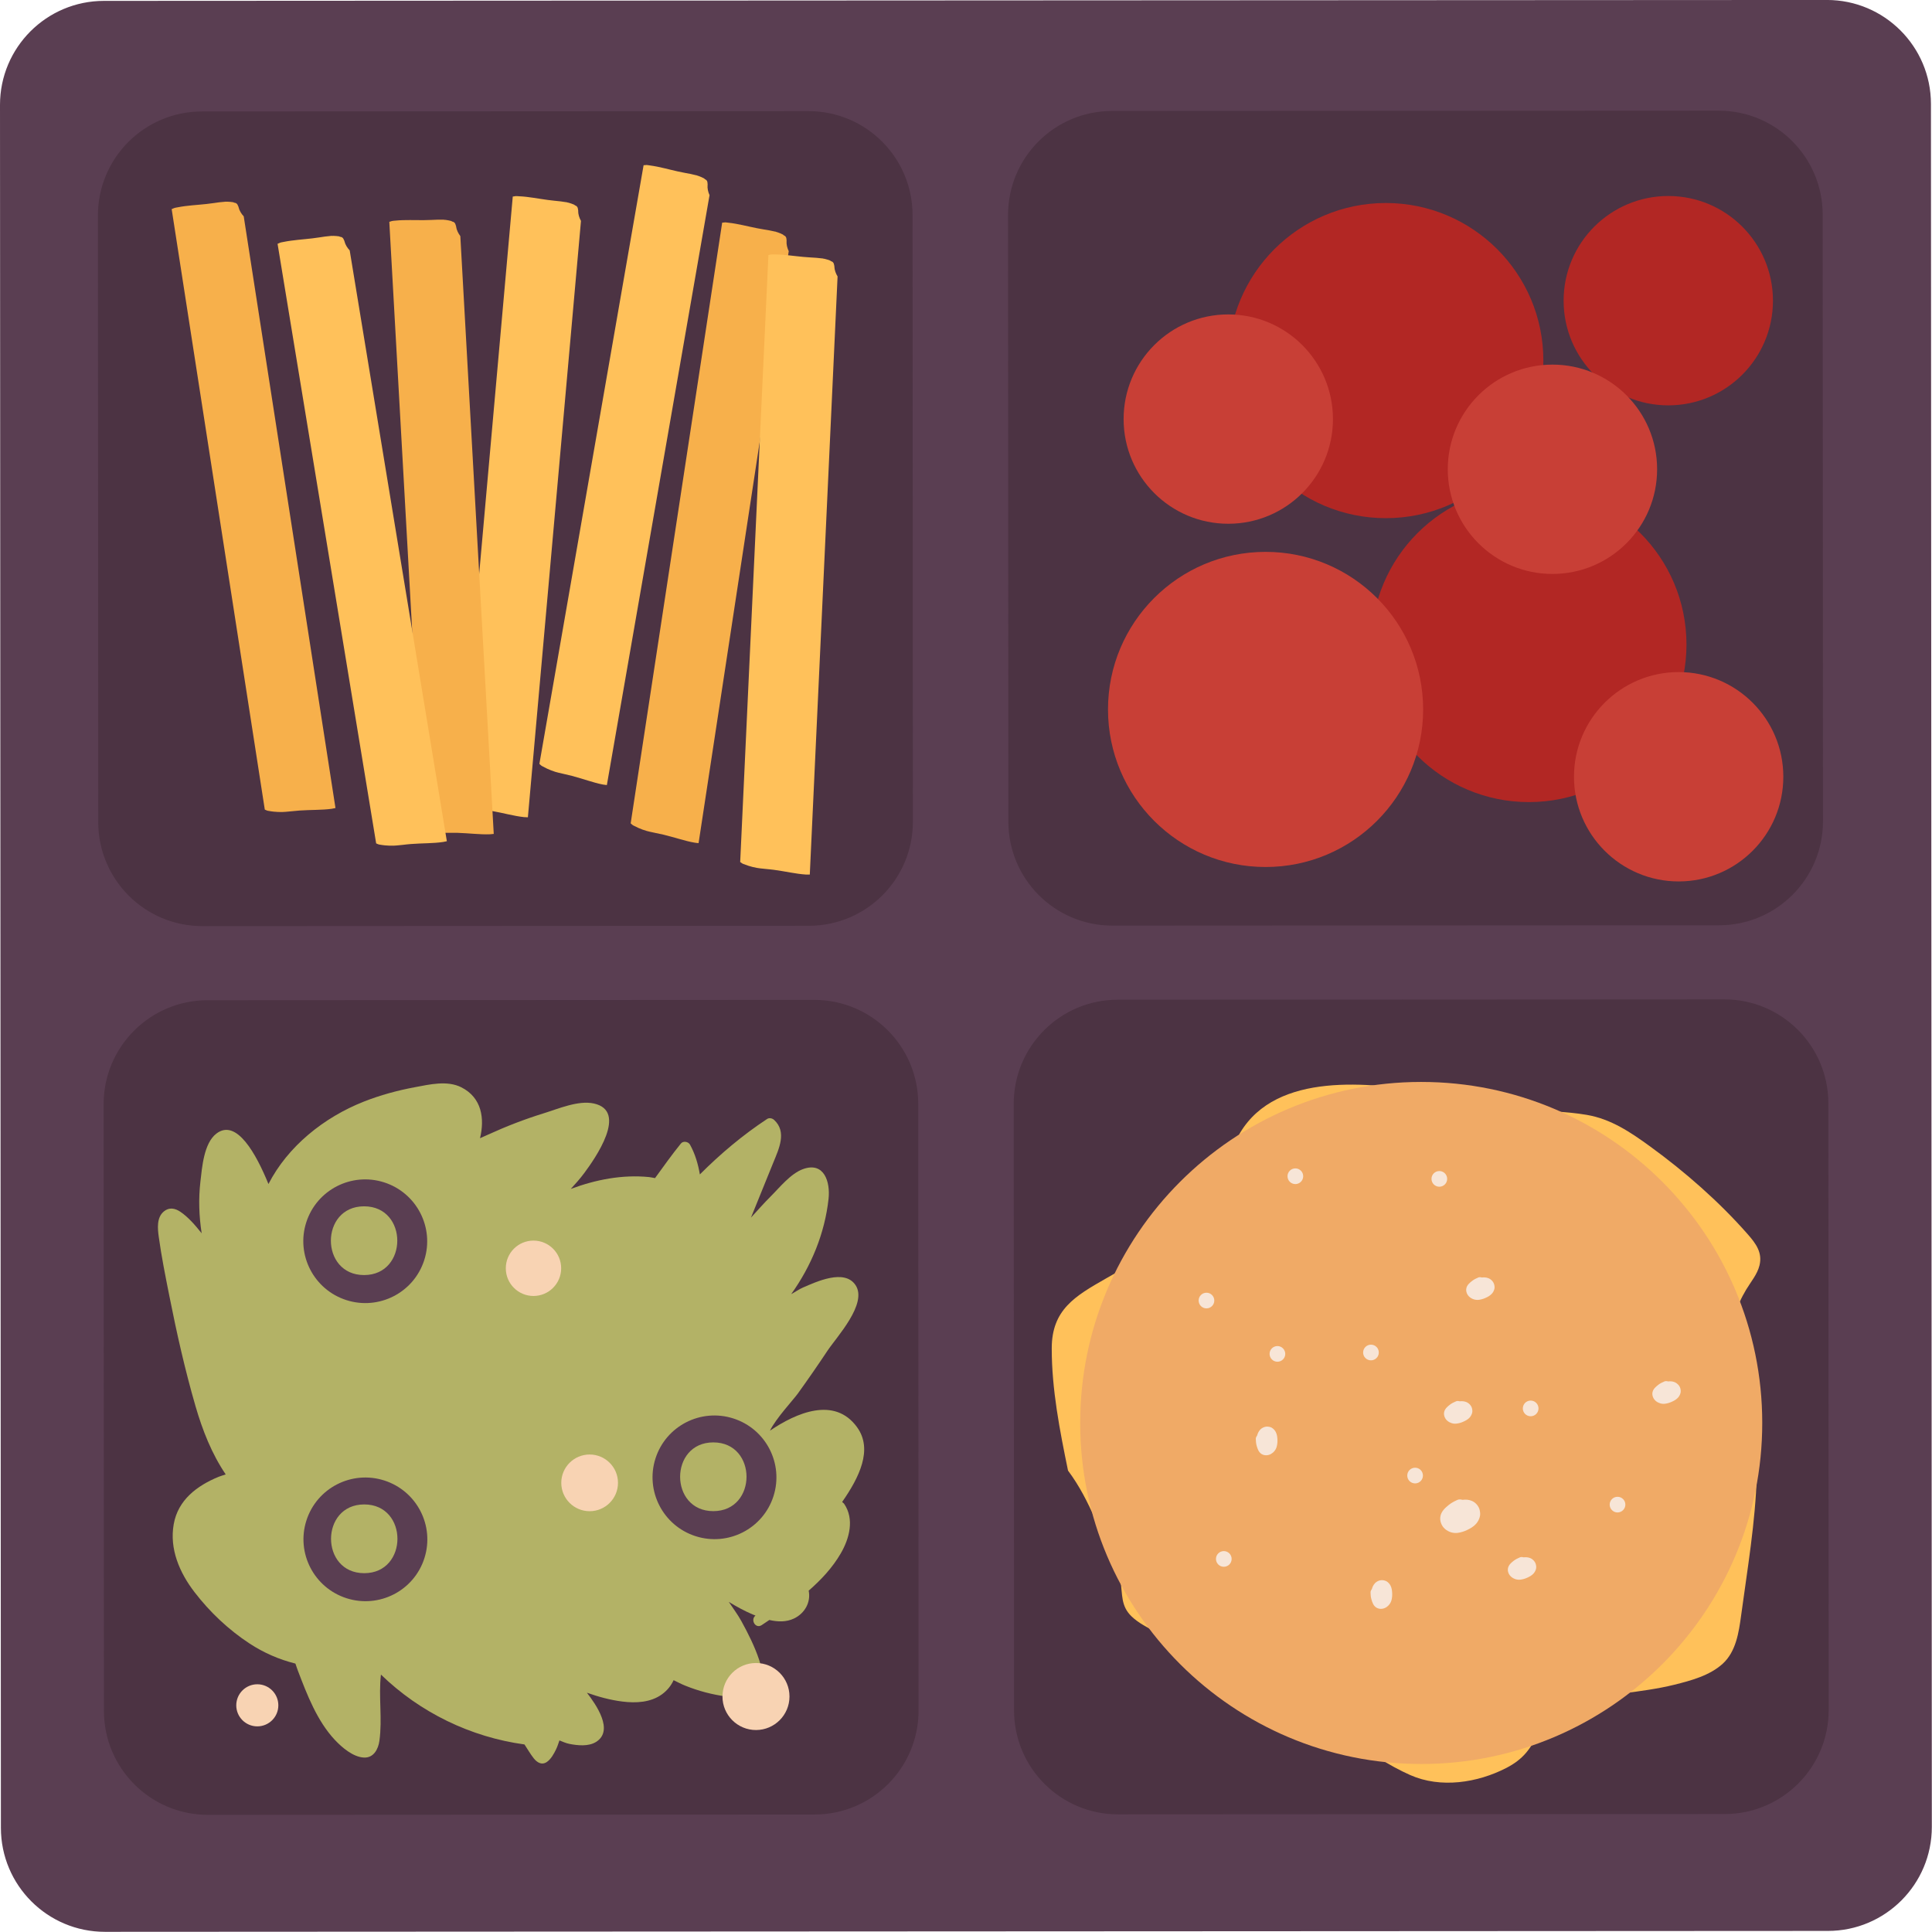 <?xml version="1.0" encoding="UTF-8"?>
<!DOCTYPE svg PUBLIC '-//W3C//DTD SVG 1.0//EN'
          'http://www.w3.org/TR/2001/REC-SVG-20010904/DTD/svg10.dtd'>
<svg height="325.4" preserveAspectRatio="xMidYMid meet" version="1.0" viewBox="-0.0 -0.0 325.4 325.4" width="325.4" xmlns="http://www.w3.org/2000/svg" xmlns:xlink="http://www.w3.org/1999/xlink" zoomAndPan="magnify"
><g
  ><g id="change1_1"
    ><path d="M 307.867 325.219 L 17.68 325.371 C 8.004 325.375 0.156 317.535 0.152 307.863 L 0 17.676 C -0.004 8 7.832 0.152 17.508 0.148 L 307.695 -0.004 C 317.367 -0.008 325.215 7.828 325.223 17.504 L 325.371 307.691 C 325.379 317.367 317.539 325.215 307.867 325.219" fill="#5a3e52"
    /></g
    ><g id="change2_1"
    ><path d="M 136.246 155.926 L 34.074 155.98 C 24.398 155.984 16.551 148.145 16.547 138.473 L 16.492 36.301 C 16.488 26.625 24.328 18.777 34 18.773 L 136.176 18.719 C 145.848 18.715 153.695 26.551 153.699 36.227 L 153.754 138.398 C 153.758 148.074 145.922 155.922 136.246 155.926" fill="#4c3343"
    /></g
    ><g id="change2_2"
    ><path d="M 289.531 155.844 L 187.359 155.898 C 177.688 155.902 169.84 148.066 169.836 138.391 L 169.781 36.219 C 169.777 26.543 177.613 18.695 187.289 18.691 L 289.461 18.641 C 299.137 18.633 306.98 26.473 306.988 36.145 L 307.039 138.32 C 307.047 147.992 299.207 155.84 289.531 155.844" fill="#4c3343"
    /></g
    ><g id="change2_3"
    ><path d="M 137.203 305.613 L 35.031 305.668 C 25.355 305.672 17.512 297.832 17.504 288.16 L 17.453 185.984 C 17.445 176.312 25.285 168.465 34.961 168.461 L 137.133 168.406 C 146.805 168.402 154.652 176.238 154.656 185.914 L 154.711 288.086 C 154.719 297.762 146.879 305.605 137.203 305.613" fill="#4c3343"
    /></g
    ><g id="change2_4"
    ><path d="M 290.492 305.531 L 188.32 305.586 C 178.645 305.59 170.797 297.754 170.793 288.078 L 170.738 185.906 C 170.734 176.23 178.574 168.383 188.246 168.379 L 290.422 168.324 C 300.094 168.32 307.941 176.156 307.945 185.832 L 308 288.008 C 308.004 297.68 300.164 305.527 290.492 305.531" fill="#4c3343"
    /></g
    ><g id="change3_1"
    ><path d="M 44.918 136.496 C 45.117 136.555 45.109 136.559 44.895 136.508 C 44.992 136.527 45.09 136.551 45.191 136.57 C 45.488 136.621 45.785 136.672 46.09 136.703 C 46.566 136.754 47.051 136.773 47.531 136.766 C 47.652 136.758 48.031 136.738 48.094 136.734 C 48.414 136.711 48.73 136.68 49.051 136.645 C 49.516 136.598 49.977 136.547 50.445 136.516 C 51.387 136.449 52.332 136.434 53.277 136.402 C 54.141 136.375 55.008 136.34 55.867 136.223 C 56.082 136.191 56.293 136.141 56.504 136.094 L 41.051 36.441 C 40.645 36.004 40.316 35.48 40.18 34.895 C 40.168 34.848 40.176 34.863 40.172 34.832 C 40.16 34.812 40.164 34.828 40.152 34.801 C 40.145 34.789 40.07 34.621 40.004 34.469 C 39.977 34.438 39.949 34.406 39.891 34.32 C 39.832 34.285 39.781 34.242 39.723 34.203 C 39.703 34.199 39.621 34.176 39.555 34.152 C 39.527 34.168 39.406 34.148 39.289 34.062 C 38.969 34.012 38.648 33.98 38.324 33.969 C 38.18 33.965 38.008 33.992 37.867 33.965 C 38.5 34.102 38.27 33.953 37.922 33.977 C 37.254 34.02 36.59 34.109 35.93 34.211 C 34.348 34.449 32.75 34.512 31.164 34.715 C 30.738 34.77 30.312 34.836 29.895 34.922 C 29.762 34.949 29.457 34.988 29.297 35.055 C 29.266 35.07 29.289 35.066 29.25 35.082 C 29.137 35.129 29.023 35.176 28.914 35.223 L 44.598 136.355 C 44.715 136.398 44.789 136.453 44.918 136.496" fill="#f7b04b"
    /></g
    ><g id="change4_1"
    ><path d="M 91.105 128.895 C 91.277 129.012 91.27 129.012 91.082 128.895 C 91.168 128.945 91.254 128.996 91.34 129.051 C 91.605 129.195 91.875 129.336 92.148 129.465 C 92.586 129.664 93.039 129.84 93.496 129.988 C 93.613 130.016 93.977 130.117 94.039 130.137 C 94.348 130.215 94.66 130.285 94.973 130.355 C 95.43 130.461 95.883 130.562 96.336 130.68 C 97.25 130.922 98.148 131.207 99.055 131.48 C 99.883 131.73 100.715 131.98 101.566 132.141 C 101.777 132.18 101.996 132.199 102.211 132.227 L 119.504 32.875 C 119.262 32.328 119.117 31.73 119.176 31.129 C 119.18 31.082 119.184 31.098 119.188 31.066 C 119.184 31.047 119.184 31.062 119.18 31.031 C 119.176 31.02 119.16 30.836 119.145 30.668 C 119.129 30.633 119.113 30.594 119.086 30.492 C 119.043 30.441 119.004 30.387 118.965 30.328 C 118.945 30.316 118.879 30.27 118.82 30.227 C 118.785 30.234 118.684 30.176 118.598 30.055 C 118.312 29.902 118.016 29.773 117.715 29.66 C 117.578 29.609 117.406 29.578 117.281 29.508 C 117.84 29.84 117.668 29.629 117.328 29.535 C 116.684 29.363 116.027 29.238 115.367 29.121 C 113.793 28.84 112.258 28.387 110.691 28.07 C 110.27 27.988 109.848 27.914 109.422 27.859 C 109.289 27.844 108.988 27.781 108.816 27.797 C 108.781 27.801 108.805 27.805 108.762 27.805 C 108.641 27.812 108.52 27.82 108.398 27.828 L 90.848 128.656 C 90.945 128.734 91 128.809 91.105 128.895" fill="#ffc15a"
    /></g
    ><g id="change4_2"
    ><path d="M 77.57 135.262 C 77.746 135.367 77.738 135.367 77.543 135.27 C 77.633 135.309 77.723 135.355 77.812 135.398 C 78.09 135.523 78.367 135.641 78.656 135.742 C 79.105 135.906 79.574 136.043 80.039 136.152 C 80.16 136.172 80.531 136.242 80.594 136.254 C 80.91 136.309 81.227 136.355 81.543 136.398 C 82.004 136.465 82.469 136.523 82.926 136.605 C 83.859 136.77 84.781 136.98 85.703 137.18 C 86.551 137.359 87.398 137.535 88.262 137.625 C 88.477 137.648 88.695 137.648 88.91 137.656 L 97.852 37.207 C 97.566 36.684 97.371 36.098 97.379 35.496 C 97.379 35.449 97.383 35.465 97.387 35.434 C 97.379 35.41 97.379 35.43 97.375 35.398 C 97.371 35.387 97.34 35.207 97.309 35.039 C 97.293 35.008 97.273 34.969 97.234 34.867 C 97.188 34.82 97.148 34.77 97.102 34.719 C 97.082 34.707 97.012 34.664 96.949 34.625 C 96.918 34.637 96.809 34.586 96.715 34.477 C 96.418 34.348 96.109 34.242 95.801 34.152 C 95.66 34.113 95.484 34.102 95.355 34.035 C 95.938 34.324 95.75 34.125 95.406 34.062 C 94.75 33.945 94.082 33.875 93.418 33.812 C 91.824 33.664 90.258 33.34 88.668 33.156 C 88.242 33.109 87.816 33.07 87.387 33.055 C 87.254 33.047 86.945 33.012 86.777 33.039 C 86.742 33.047 86.77 33.047 86.723 33.055 C 86.602 33.07 86.484 33.09 86.363 33.105 L 77.289 135.047 C 77.395 135.117 77.453 135.188 77.57 135.262" fill="#ffc15a"
    /></g
    ><g id="change3_2"
    ><path d="M 106.488 138.906 C 106.66 139.023 106.652 139.023 106.461 138.91 C 106.551 138.961 106.637 139.008 106.723 139.059 C 106.992 139.199 107.262 139.332 107.539 139.453 C 107.98 139.648 108.438 139.812 108.898 139.949 C 109.016 139.977 109.387 140.07 109.445 140.086 C 109.758 140.16 110.07 140.227 110.383 140.289 C 110.84 140.383 111.297 140.473 111.754 140.582 C 112.672 140.805 113.578 141.07 114.488 141.324 C 115.32 141.559 116.156 141.789 117.012 141.93 C 117.227 141.969 117.441 141.984 117.66 142.004 L 132.844 42.309 C 132.59 41.766 132.434 41.172 132.477 40.57 C 132.48 40.52 132.484 40.539 132.488 40.508 C 132.484 40.484 132.484 40.504 132.48 40.473 C 132.477 40.461 132.457 40.277 132.438 40.109 C 132.422 40.074 132.406 40.035 132.375 39.934 C 132.328 39.887 132.289 39.828 132.25 39.773 C 132.23 39.766 132.16 39.715 132.102 39.676 C 132.07 39.684 131.965 39.629 131.879 39.512 C 131.59 39.363 131.289 39.238 130.984 39.133 C 130.852 39.082 130.676 39.059 130.551 38.988 C 131.113 39.309 130.938 39.102 130.598 39.016 C 129.949 38.859 129.289 38.746 128.629 38.641 C 127.047 38.395 125.504 37.973 123.93 37.691 C 123.508 37.617 123.086 37.551 122.656 37.508 C 122.523 37.496 122.219 37.438 122.051 37.457 C 122.016 37.461 122.039 37.465 121.992 37.469 C 121.871 37.477 121.754 37.488 121.633 37.5 L 106.223 138.676 C 106.32 138.75 106.379 138.824 106.488 138.906" fill="#f7b04b"
    /></g
    ><g id="change4_3"
    ><path d="M 124.957 145.391 C 125.137 145.484 125.129 145.488 124.93 145.395 C 125.023 145.434 125.113 145.473 125.207 145.516 C 125.488 145.625 125.77 145.73 126.062 145.824 C 126.52 145.969 126.988 146.086 127.465 146.172 C 127.582 146.188 127.957 146.242 128.02 146.254 C 128.336 146.293 128.656 146.324 128.973 146.355 C 129.438 146.402 129.902 146.441 130.367 146.504 C 131.305 146.629 132.23 146.801 133.164 146.961 C 134.016 147.105 134.875 147.242 135.738 147.297 C 135.957 147.309 136.172 147.305 136.391 147.301 L 141.07 46.566 C 140.762 46.051 140.547 45.477 140.527 44.871 C 140.527 44.824 140.531 44.844 140.531 44.809 C 140.523 44.789 140.527 44.809 140.52 44.777 C 140.516 44.766 140.477 44.586 140.438 44.422 C 140.422 44.387 140.398 44.348 140.355 44.254 C 140.309 44.207 140.266 44.156 140.219 44.105 C 140.215 44.105 140.219 44.105 140.215 44.105 C 140.199 44.098 140.125 44.059 140.062 44.023 C 140.031 44.035 139.918 43.988 139.82 43.883 C 139.52 43.766 139.207 43.676 138.895 43.598 C 138.754 43.566 138.578 43.559 138.445 43.504 C 139.039 43.762 138.844 43.574 138.496 43.527 C 137.832 43.438 137.164 43.395 136.496 43.359 C 134.898 43.277 133.32 43.023 131.727 42.906 C 131.297 42.875 130.871 42.855 130.441 42.855 C 130.309 42.855 130 42.832 129.828 42.867 C 129.797 42.875 129.82 42.875 129.777 42.883 C 129.656 42.906 129.539 42.93 129.422 42.953 L 124.668 145.184 C 124.773 145.254 124.836 145.316 124.957 145.391" fill="#ffc15a"
    /></g
    ><g id="change3_3"
    ><path d="M 71.59 139.719 C 71.781 139.793 71.773 139.797 71.566 139.727 C 71.66 139.758 71.758 139.785 71.852 139.816 C 72.145 139.898 72.438 139.977 72.734 140.035 C 73.203 140.137 73.688 140.203 74.164 140.242 C 74.285 140.242 74.664 140.262 74.727 140.266 C 75.047 140.273 75.367 140.273 75.688 140.27 C 76.152 140.266 76.621 140.262 77.086 140.273 C 78.031 140.305 78.973 140.379 79.914 140.441 C 80.781 140.496 81.645 140.551 82.512 140.516 C 82.727 140.504 82.945 140.477 83.16 140.453 L 77.531 39.766 C 77.172 39.285 76.898 38.734 76.816 38.137 C 76.809 38.09 76.816 38.105 76.812 38.074 C 76.805 38.055 76.809 38.07 76.797 38.043 C 76.793 38.031 76.734 37.855 76.68 37.699 C 76.66 37.664 76.637 37.629 76.582 37.539 C 76.531 37.5 76.48 37.453 76.43 37.406 C 76.41 37.398 76.332 37.367 76.266 37.34 C 76.234 37.352 76.117 37.32 76.012 37.223 C 75.699 37.141 75.379 37.082 75.059 37.035 C 74.918 37.02 74.742 37.031 74.605 36.984 C 75.223 37.184 75.008 37.016 74.656 37.004 C 73.988 36.984 73.32 37.008 72.652 37.043 C 71.055 37.125 69.457 37.031 67.859 37.078 C 67.43 37.094 67.004 37.113 66.578 37.16 C 66.445 37.176 66.133 37.184 65.969 37.234 C 65.938 37.246 65.961 37.246 65.918 37.258 C 65.801 37.289 65.688 37.328 65.57 37.363 L 71.285 139.543 C 71.395 139.598 71.465 139.66 71.59 139.719" fill="#f7b04b"
    /></g
    ><g id="change4_4"
    ><path d="M 63.68 142.188 C 63.875 142.246 63.867 142.246 63.652 142.199 C 63.754 142.219 63.852 142.238 63.949 142.258 C 64.25 142.309 64.547 142.355 64.848 142.383 C 65.328 142.43 65.812 142.445 66.293 142.434 C 66.414 142.426 66.793 142.402 66.855 142.395 C 67.176 142.371 67.492 142.336 67.809 142.301 C 68.273 142.246 68.734 142.191 69.203 142.156 C 70.145 142.082 71.09 142.059 72.035 142.02 C 72.898 141.984 73.766 141.941 74.621 141.812 C 74.836 141.781 75.047 141.73 75.262 141.684 L 58.898 42.176 C 58.488 41.734 58.156 41.219 58.016 40.633 C 58.004 40.586 58.012 40.602 58.004 40.57 C 57.992 40.551 57.996 40.566 57.984 40.539 C 57.977 40.527 57.902 40.363 57.832 40.211 C 57.809 40.18 57.781 40.145 57.719 40.062 C 57.66 40.027 57.609 39.988 57.551 39.945 C 57.531 39.941 57.449 39.918 57.383 39.898 C 57.352 39.914 57.234 39.895 57.117 39.809 C 56.797 39.762 56.473 39.734 56.148 39.727 C 56.008 39.723 55.832 39.754 55.691 39.723 C 56.328 39.855 56.094 39.711 55.746 39.734 C 55.082 39.785 54.418 39.883 53.758 39.988 C 52.176 40.242 50.578 40.32 48.996 40.539 C 48.57 40.598 48.148 40.664 47.727 40.754 C 47.598 40.785 47.289 40.824 47.133 40.895 C 47.102 40.906 47.129 40.902 47.086 40.922 C 46.973 40.969 46.863 41.016 46.75 41.062 L 63.355 142.047 C 63.473 142.094 63.547 142.145 63.68 142.188" fill="#ffc15a"
    /></g
    ><g id="change5_1"
    ><path d="M 284.047 108.539 C 284.055 123.195 272.18 135.086 257.52 135.094 C 242.863 135.102 230.977 123.223 230.969 108.566 C 230.961 93.91 242.836 82.023 257.492 82.016 C 272.148 82.008 284.039 93.883 284.047 108.539" fill="#b22724"
    /></g
    ><g id="change5_2"
    ><path d="M 259.945 60.719 C 259.953 75.375 248.078 87.266 233.422 87.273 C 218.766 87.277 206.875 75.402 206.867 60.746 C 206.859 46.09 218.738 34.199 233.395 34.191 C 248.051 34.188 259.938 46.062 259.945 60.719" fill="#b22724"
    /></g
    ><g id="change6_1"
    ><path d="M 239.695 119.477 C 239.703 134.133 227.828 146.02 213.172 146.027 C 198.512 146.035 186.625 134.16 186.617 119.504 C 186.609 104.848 198.484 92.957 213.141 92.949 C 227.797 92.941 239.688 104.816 239.695 119.477" fill="#c83f36"
    /></g
    ><g id="change6_2"
    ><path d="M 224.504 70.578 C 224.508 80.312 216.621 88.211 206.883 88.215 C 197.148 88.219 189.25 80.332 189.246 70.594 C 189.238 60.859 197.129 52.961 206.863 52.957 C 216.602 52.949 224.496 60.84 224.504 70.578" fill="#c83f36"
    /></g
    ><g id="change6_3"
    ><path d="M 300.359 130.816 C 300.363 140.555 292.477 148.449 282.742 148.457 C 273.004 148.461 265.105 140.57 265.102 130.836 C 265.098 121.102 272.984 113.203 282.723 113.195 C 292.457 113.191 300.355 121.082 300.359 130.816" fill="#c83f36"
    /></g
    ><g id="change5_3"
    ><path d="M 298.613 50.633 C 298.617 60.371 290.73 68.266 280.992 68.273 C 271.258 68.277 263.359 60.387 263.355 50.652 C 263.348 40.914 271.238 33.02 280.973 33.012 C 290.711 33.008 298.605 40.898 298.613 50.633" fill="#b22724"
    /></g
    ><g id="change6_4"
    ><path d="M 279.102 79.027 C 279.109 88.766 271.219 96.66 261.48 96.668 C 251.746 96.672 243.848 88.785 243.844 79.047 C 243.84 69.312 251.727 61.414 261.465 61.41 C 271.199 61.402 279.098 69.293 279.102 79.027" fill="#c83f36"
    /></g
    ><g id="change7_1"
    ><path d="M 141.84 252.969 C 144.691 248.875 147.074 244.145 144.355 240.383 C 140.562 235.129 134.082 237.969 129.68 240.965 C 130.676 238.918 133.652 235.715 134.34 234.762 C 136.066 232.367 137.746 229.941 139.379 227.484 C 140.898 225.199 146.164 219.578 144.102 216.457 C 142.23 213.633 137.445 215.91 135.246 216.852 C 134.543 217.152 133.938 217.613 133.262 217.961 C 136.637 213.238 138.91 207.754 139.551 201.918 C 139.863 199.062 138.809 195.625 135.262 196.902 C 133.156 197.66 131.301 200.023 129.77 201.543 C 128.629 202.676 127.574 203.895 126.484 205.078 C 127.734 201.992 128.988 198.91 130.238 195.828 C 131.188 193.492 132.574 190.645 130.379 188.621 C 130.07 188.34 129.562 188.223 129.195 188.469 C 125.078 191.184 121.348 194.328 117.875 197.805 C 117.578 196.07 117.102 194.414 116.219 192.793 C 115.941 192.281 115.078 192.109 114.684 192.598 C 113.148 194.484 111.754 196.469 110.324 198.426 C 109.988 198.375 109.656 198.281 109.324 198.25 C 104.816 197.805 100.371 198.672 96.137 200.246 C 96.93 199.383 97.711 198.508 98.414 197.559 C 100.199 195.156 105.848 187.152 100.027 185.859 C 97.406 185.277 94.016 186.758 91.566 187.512 C 88.379 188.496 85.262 189.703 82.227 191.09 C 81.797 191.285 81.324 191.496 80.848 191.707 C 81.648 188.402 81.16 184.887 77.711 183.137 C 75.328 181.93 72.363 182.652 69.883 183.113 C 66.949 183.66 64.055 184.445 61.281 185.539 C 54.543 188.199 48.469 193.086 45.215 199.422 C 43.172 194.414 39.852 188.309 36.441 190.93 C 34.32 192.555 34.031 196.656 33.754 199.02 C 33.414 201.938 33.523 204.844 33.965 207.719 C 32.852 206.316 31.66 204.957 30.371 204.09 C 29.457 203.477 28.477 203.305 27.594 204.043 C 26.355 205.074 26.547 206.926 26.742 208.34 C 27.199 211.652 27.863 214.957 28.516 218.238 C 29.754 224.48 31.156 230.727 32.93 236.84 C 34.117 240.93 35.66 244.844 38.016 248.332 C 37.625 248.473 37.219 248.57 36.832 248.727 C 33.195 250.223 29.98 252.625 29.258 256.719 C 28.52 260.902 30.246 264.883 32.754 268.148 C 35.328 271.504 38.5 274.5 42.043 276.82 C 44.418 278.375 47.027 279.512 49.754 280.191 C 49.902 280.598 50.027 281.012 50.184 281.418 C 51.727 285.453 53.41 289.867 56.418 293.066 C 57.609 294.332 59.492 295.945 61.312 296.02 C 62.938 296.086 63.707 294.605 63.902 293.203 C 64.422 289.484 63.734 285.723 64.16 282.043 C 70.746 288.438 79.273 292.574 88.336 293.812 C 88.855 294.586 89.309 295.402 89.887 296.137 C 90.457 296.855 91.25 297.352 92.117 296.754 C 92.805 296.281 93.301 295.371 93.656 294.637 C 93.891 294.156 94.043 293.641 94.223 293.133 C 94.773 293.355 95.316 293.598 95.906 293.719 C 97.312 293.996 99.129 294.18 100.398 293.383 C 103.449 291.469 100.41 287.121 98.852 285.098 C 100.781 285.781 102.762 286.324 104.793 286.582 C 107.066 286.871 109.605 286.762 111.52 285.348 C 112.375 284.719 113.039 283.902 113.453 282.984 C 114.105 283.305 114.746 283.645 115.426 283.914 C 117.645 284.809 119.961 285.418 122.332 285.734 C 124.141 285.98 126.355 286.32 127.609 284.656 C 128.688 283.223 128.398 281.184 127.871 279.594 C 127.121 277.336 126.02 275.133 124.875 273.055 C 124.25 271.918 123.465 270.883 122.75 269.801 C 124.043 270.594 125.375 271.32 126.773 271.918 C 126.926 271.984 127.094 272.035 127.246 272.102 C 126.34 272.82 127.258 274.391 128.285 273.715 C 128.715 273.434 129.145 273.133 129.578 272.848 C 130.98 273.168 132.418 273.23 133.75 272.59 C 135.539 271.727 136.602 269.863 136.203 267.91 C 138.293 266.086 140.195 264.062 141.605 261.637 C 143.051 259.152 143.938 255.883 142.188 253.301 C 142.09 253.156 141.945 253.098 141.84 252.969" fill="#b3b266"
    /></g
    ><g id="change1_2"
    ><path d="M 61.352 264.965 C 53.887 264.969 53.895 253.391 61.344 253.387 C 68.809 253.383 68.801 264.961 61.352 264.965 Z M 64.723 249.352 C 59.234 247.594 53.363 250.609 51.609 256.086 C 49.855 261.559 52.879 267.426 58.367 269.184 C 63.852 270.941 69.723 267.93 71.477 262.453 C 73.234 256.977 70.211 251.113 64.723 249.352" fill="#5a3e52"
    /></g
    ><g id="change1_3"
    ><path d="M 61.324 214.754 C 53.863 214.758 53.867 203.18 61.32 203.176 C 68.781 203.172 68.777 214.75 61.324 214.754 Z M 64.695 199.141 C 59.211 197.383 53.34 200.398 51.582 205.875 C 49.828 211.348 52.852 217.215 58.34 218.973 C 63.828 220.73 69.695 217.719 71.453 212.242 C 73.207 206.766 70.184 200.902 64.695 199.141" fill="#5a3e52"
    /></g
    ><g id="change1_4"
    ><path d="M 120.145 254.516 C 112.684 254.52 112.688 242.941 120.141 242.938 C 127.602 242.934 127.594 254.512 120.145 254.516 Z M 123.516 238.906 C 118.027 237.148 112.16 240.16 110.402 245.637 C 108.648 251.113 111.672 256.977 117.16 258.734 C 122.645 260.492 128.516 257.48 130.273 252.004 C 132.027 246.527 129.004 240.664 123.516 238.906" fill="#5a3e52"
    /></g
    ><g id="change8_1"
    ><path d="M 94.516 213.609 C 94.516 216.188 92.43 218.273 89.855 218.277 C 87.281 218.277 85.191 216.191 85.191 213.613 C 85.188 211.039 87.273 208.949 89.852 208.949 C 92.426 208.949 94.516 211.035 94.516 213.609" fill="#f8d3b3"
    /></g
    ><g id="change8_2"
    ><path d="M 132.969 285.734 C 132.973 288.852 130.445 291.379 127.328 291.383 C 124.215 291.383 121.684 288.859 121.684 285.742 C 121.684 282.625 124.207 280.098 127.324 280.094 C 130.441 280.094 132.969 282.617 132.969 285.734" fill="#f8d3b3"
    /></g
    ><g id="change8_3"
    ><path d="M 46.879 287.219 C 46.883 289.176 45.297 290.762 43.34 290.766 C 41.383 290.766 39.793 289.18 39.793 287.223 C 39.793 285.266 41.379 283.68 43.336 283.676 C 45.293 283.676 46.879 285.262 46.879 287.219" fill="#f8d3b3"
    /></g
    ><g id="change8_4"
    ><path d="M 104.086 249.75 C 104.086 252.387 101.949 254.527 99.312 254.527 C 96.676 254.527 94.535 252.391 94.535 249.754 C 94.535 247.117 96.668 244.977 99.309 244.977 C 101.945 244.977 104.086 247.113 104.086 249.75" fill="#f8d3b3"
    /></g
    ><g id="change4_5"
    ><path d="M 296.34 213.148 C 296.879 210.984 295.742 209.445 294.367 207.883 C 289.57 202.418 283.797 197.355 277.926 193.094 C 274.609 190.691 271.359 188.477 267.25 187.773 C 263.656 187.156 259.961 187.191 256.344 186.672 C 251.121 185.926 245.961 184.793 240.75 183.957 C 230.73 182.352 215.078 180.422 208.871 190.789 C 207.301 193.422 206.168 196.305 203.695 198.266 C 201.223 200.23 197.883 200.512 196.094 203.352 C 194.602 205.719 194.234 208.59 192.445 210.816 C 190.824 212.832 188.434 214.102 186.215 215.363 C 181.094 218.289 177.145 220.574 177.141 227.098 C 177.137 234.023 178.488 240.895 179.883 247.688 C 181.805 250.262 183.141 252.906 184.477 255.914 C 185.969 259.27 188.129 262.555 188.715 266.227 C 189.09 268.559 188.738 270.469 190.586 272.246 C 191.766 273.383 193.375 274.164 194.789 274.961 C 202.109 279.074 209.793 282.406 217.234 286.277 C 224.297 289.949 230.273 295.758 237.523 298.969 C 242.641 301.238 248.84 300.281 253.719 297.762 C 256.547 296.297 257.809 294.566 259.141 291.754 C 260.312 289.281 262.027 287.625 264.695 286.855 C 270.27 285.242 276.328 285.156 281.984 283.758 C 284.781 283.066 287.977 282.207 290.156 280.211 C 292.387 278.168 292.863 274.953 293.25 272.098 C 294.316 264.219 295.66 256.391 295.895 248.422 C 296.016 244.176 295.73 240.066 294.762 235.93 C 293.992 232.648 292.637 229.477 292.027 226.168 C 291.434 222.934 292.449 219.961 294.109 217.195 C 294.887 215.895 295.969 214.641 296.34 213.148" fill="#ffc15a"
    /></g
    ><g id="change9_1"
    ><path d="M 296.809 239.637 C 296.824 271.355 271.121 297.086 239.402 297.102 C 207.68 297.121 181.949 271.418 181.934 239.695 C 181.914 207.973 207.617 182.242 239.34 182.227 C 271.062 182.211 296.793 207.914 296.809 239.637" fill="#f0aa66"
    /></g
    ><g id="change10_1"
    ><path d="M 249.211 254.309 C 249.055 253.648 248.516 253.047 247.891 252.785 C 247.395 252.574 246.855 252.543 246.324 252.613 C 246.039 252.535 245.734 252.504 245.473 252.621 C 244.961 252.852 244.465 253.109 244.023 253.461 C 243.406 253.961 242.789 254.516 242.613 255.328 C 242.441 256.137 242.777 257.016 243.406 257.543 C 243.984 258.031 244.754 258.277 245.516 258.176 C 246.066 258.102 246.598 257.938 247.098 257.695 C 247.664 257.426 248.199 257.121 248.617 256.645 C 248.914 256.305 249.086 255.965 249.219 255.539 C 249.348 255.129 249.309 254.719 249.211 254.309" fill="#f7e5d7"
    /></g
    ><g id="change10_2"
    ><path d="M 251.656 216.332 C 251.539 215.887 251.152 215.473 250.711 215.293 C 250.352 215.145 249.969 215.121 249.594 215.164 C 249.387 215.109 249.172 215.086 248.984 215.164 C 248.621 215.316 248.273 215.484 247.965 215.723 C 247.527 216.055 247.094 216.426 246.973 216.973 C 246.855 217.52 247.102 218.117 247.551 218.48 C 247.969 218.816 248.516 218.988 249.059 218.926 C 249.449 218.879 249.824 218.77 250.18 218.609 C 250.582 218.434 250.961 218.23 251.254 217.91 C 251.465 217.684 251.582 217.453 251.676 217.168 C 251.762 216.891 251.73 216.609 251.656 216.332" fill="#f7e5d7"
    /></g
    ><g id="change10_3"
    ><path d="M 247.918 237.184 C 247.801 236.738 247.414 236.324 246.969 236.145 C 246.613 235.996 246.23 235.973 245.855 236.016 C 245.648 235.961 245.434 235.934 245.246 236.016 C 244.883 236.168 244.531 236.336 244.223 236.57 C 243.785 236.906 243.352 237.277 243.234 237.824 C 243.117 238.371 243.363 238.969 243.812 239.332 C 244.23 239.668 244.777 239.84 245.316 239.773 C 245.711 239.727 246.086 239.621 246.441 239.461 C 246.844 239.281 247.219 239.082 247.516 238.762 C 247.723 238.531 247.844 238.305 247.934 238.02 C 248.023 237.742 247.988 237.461 247.918 237.184" fill="#f7e5d7"
    /></g
    ><g id="change10_4"
    ><path d="M 213.578 240.285 C 213.121 240.227 212.594 240.438 212.262 240.781 C 211.996 241.062 211.832 241.406 211.734 241.773 C 211.609 241.945 211.504 242.137 211.508 242.34 C 211.52 242.734 211.547 243.121 211.652 243.496 C 211.801 244.023 211.984 244.562 212.453 244.875 C 212.918 245.184 213.566 245.176 214.066 244.891 C 214.531 244.625 214.895 244.18 215.031 243.652 C 215.133 243.27 215.172 242.883 215.156 242.492 C 215.137 242.055 215.086 241.633 214.898 241.238 C 214.762 240.961 214.594 240.766 214.359 240.574 C 214.137 240.391 213.863 240.316 213.578 240.285" fill="#f7e5d7"
    /></g
    ><g id="change10_5"
    ><path d="M 232.906 266.148 C 232.445 266.094 231.922 266.301 231.59 266.648 C 231.32 266.926 231.156 267.273 231.059 267.641 C 230.934 267.809 230.828 268 230.836 268.203 C 230.844 268.598 230.871 268.984 230.98 269.359 C 231.129 269.887 231.312 270.43 231.781 270.738 C 232.242 271.051 232.891 271.043 233.391 270.758 C 233.859 270.492 234.219 270.047 234.359 269.52 C 234.461 269.137 234.496 268.75 234.48 268.359 C 234.461 267.922 234.414 267.496 234.223 267.102 C 234.09 266.824 233.918 266.629 233.688 266.441 C 233.461 266.258 233.191 266.184 232.906 266.148" fill="#f7e5d7"
    /></g
    ><g id="change10_6"
    ><path d="M 232.227 227.797 C 232.227 228.527 231.637 229.117 230.906 229.117 C 230.18 229.117 229.586 228.527 229.586 227.801 C 229.586 227.07 230.176 226.477 230.906 226.477 C 231.637 226.477 232.227 227.066 232.227 227.797" fill="#f7e5d7"
    /></g
    ><g id="change10_7"
    ><path d="M 273.754 253.418 C 273.754 254.145 273.16 254.734 272.434 254.738 C 271.703 254.738 271.113 254.145 271.113 253.418 C 271.113 252.688 271.703 252.098 272.434 252.098 C 273.16 252.098 273.754 252.688 273.754 253.418" fill="#f7e5d7"
    /></g
    ><g id="change10_8"
    ><path d="M 219.492 198.109 C 219.492 198.836 218.902 199.43 218.172 199.43 C 217.445 199.43 216.852 198.84 216.852 198.109 C 216.852 197.379 217.441 196.789 218.172 196.789 C 218.902 196.789 219.492 197.379 219.492 198.109" fill="#f7e5d7"
    /></g
    ><g id="change10_9"
    ><path d="M 204.52 219.047 C 204.52 219.777 203.93 220.367 203.203 220.367 C 202.473 220.367 201.883 219.777 201.883 219.047 C 201.879 218.32 202.473 217.727 203.199 217.727 C 203.93 217.727 204.52 218.316 204.52 219.047" fill="#f7e5d7"
    /></g
    ><g id="change10_10"
    ><path d="M 283.012 233.836 C 282.895 233.391 282.508 232.98 282.062 232.797 C 281.707 232.648 281.324 232.625 280.949 232.668 C 280.742 232.613 280.527 232.59 280.34 232.668 C 279.977 232.82 279.629 232.988 279.316 233.227 C 278.883 233.559 278.445 233.93 278.328 234.48 C 278.211 235.023 278.457 235.621 278.906 235.984 C 279.324 236.32 279.871 236.492 280.41 236.43 C 280.805 236.383 281.18 236.273 281.535 236.113 C 281.938 235.938 282.312 235.734 282.609 235.414 C 282.816 235.188 282.938 234.957 283.027 234.672 C 283.117 234.395 283.086 234.117 283.012 233.836" fill="#f7e5d7"
    /></g
    ><g id="change10_11"
    ><path d="M 258.672 263.465 C 258.559 263.02 258.168 262.605 257.727 262.422 C 257.367 262.277 256.984 262.254 256.609 262.297 C 256.406 262.242 256.188 262.215 256.004 262.297 C 255.641 262.449 255.289 262.617 254.98 262.852 C 254.543 263.184 254.109 263.555 253.988 264.105 C 253.871 264.652 254.117 265.25 254.566 265.609 C 254.984 265.945 255.531 266.117 256.074 266.055 C 256.469 266.008 256.844 265.898 257.195 265.742 C 257.598 265.562 257.977 265.363 258.27 265.043 C 258.48 264.812 258.598 264.586 258.691 264.301 C 258.777 264.02 258.746 263.742 258.672 263.465" fill="#f7e5d7"
    /></g
    ><g id="change10_12"
    ><path d="M 207.441 262.566 C 207.441 263.297 206.852 263.887 206.121 263.887 C 205.395 263.887 204.801 263.297 204.801 262.566 C 204.801 261.84 205.391 261.246 206.121 261.246 C 206.852 261.246 207.441 261.836 207.441 262.566" fill="#f7e5d7"
    /></g
    ><g id="change10_13"
    ><path d="M 243.742 198.555 C 243.742 199.281 243.152 199.875 242.422 199.875 C 241.691 199.875 241.102 199.285 241.102 198.555 C 241.102 197.824 241.691 197.234 242.422 197.234 C 243.148 197.234 243.742 197.824 243.742 198.555" fill="#f7e5d7"
    /></g
    ><g id="change10_14"
    ><path d="M 259.125 237.215 C 259.125 237.945 258.535 238.535 257.805 238.535 C 257.074 238.535 256.484 237.945 256.484 237.219 C 256.484 236.488 257.074 235.895 257.805 235.895 C 258.531 235.895 259.125 236.484 259.125 237.215" fill="#f7e5d7"
    /></g
    ><g id="change10_15"
    ><path d="M 239.66 248.52 C 239.66 249.25 239.07 249.844 238.34 249.844 C 237.613 249.844 237.02 249.254 237.02 248.523 C 237.02 247.793 237.609 247.203 238.34 247.203 C 239.07 247.199 239.66 247.793 239.66 248.52" fill="#f7e5d7"
    /></g
    ><g id="change10_16"
    ><path d="M 216.473 228.031 C 216.473 228.762 215.879 229.352 215.152 229.352 C 214.422 229.352 213.832 228.762 213.832 228.031 C 213.828 227.305 214.422 226.715 215.148 226.711 C 215.879 226.711 216.469 227.305 216.473 228.031" fill="#f7e5d7"
    /></g
  ></g
></svg
>
